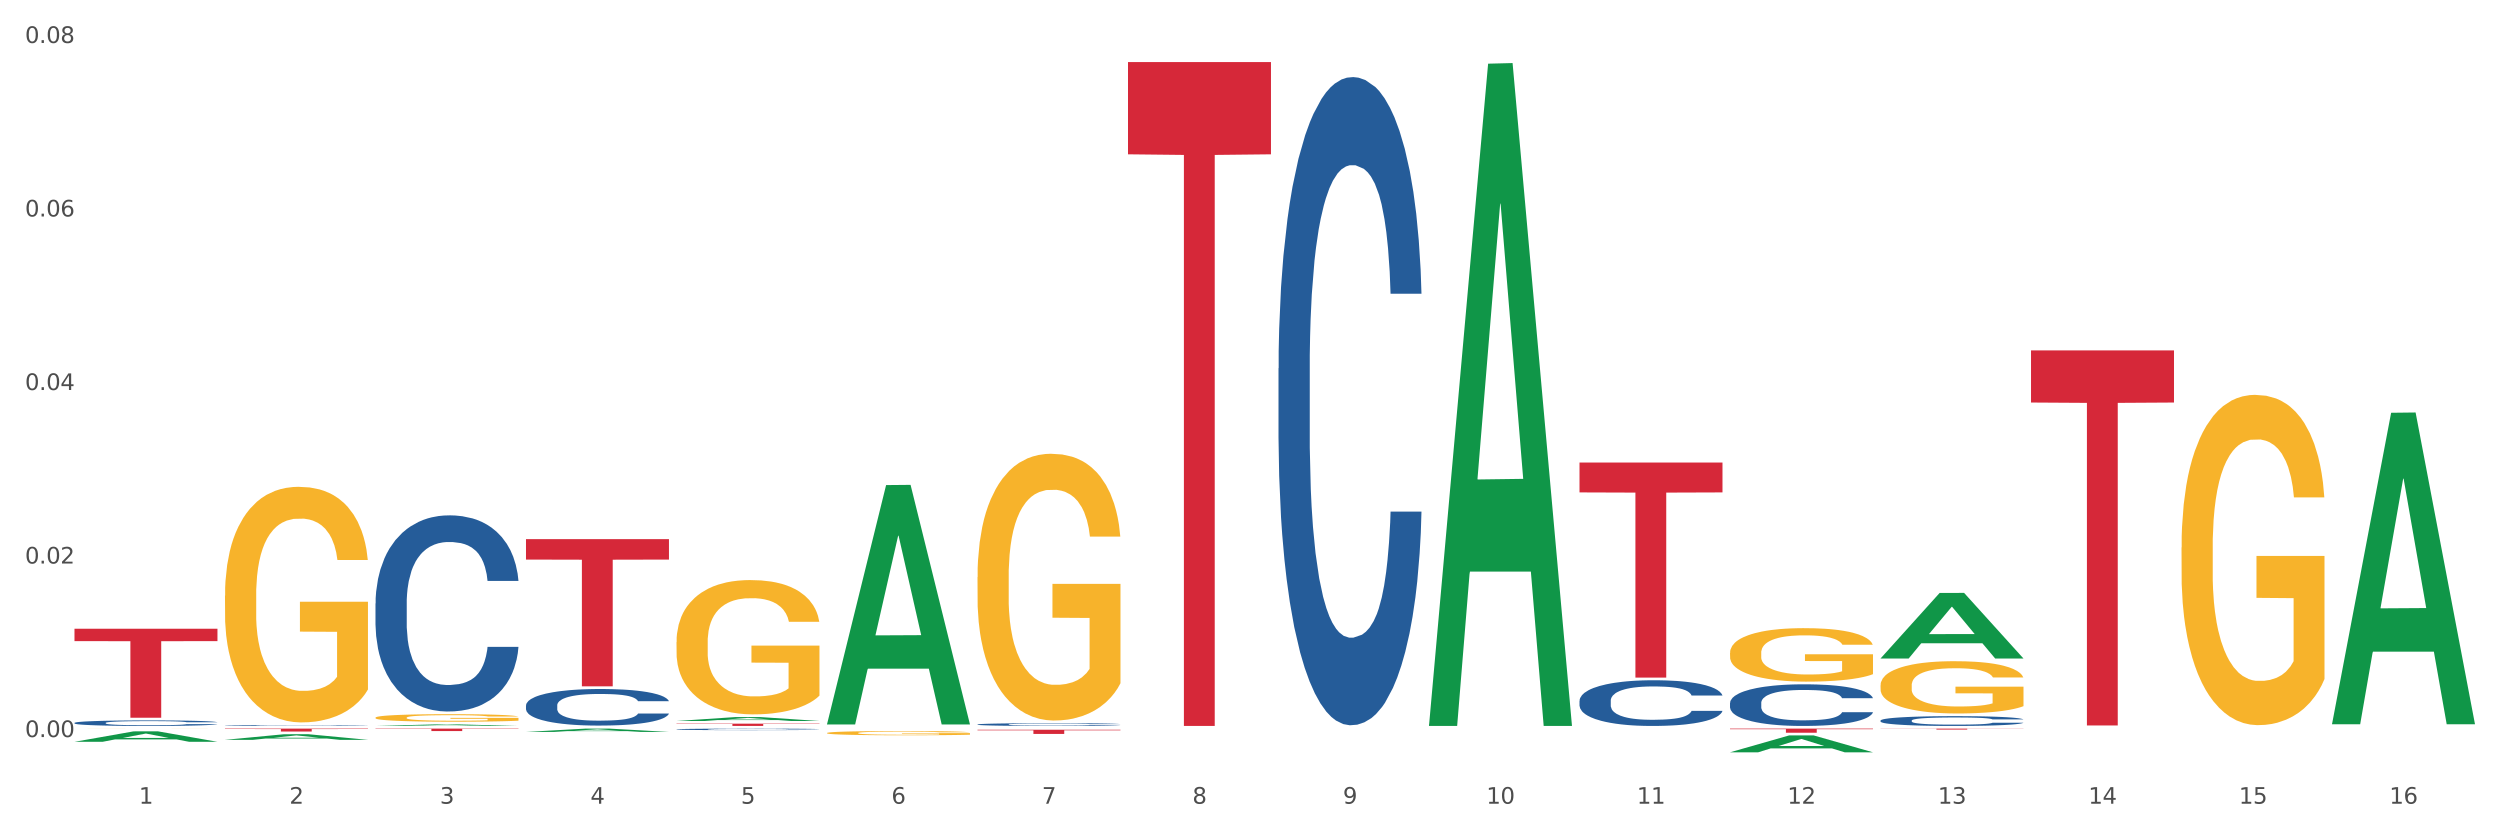 <?xml version="1.0" encoding="utf-8" standalone="no"?>
<!DOCTYPE svg PUBLIC "-//W3C//DTD SVG 1.1//EN"
  "http://www.w3.org/Graphics/SVG/1.1/DTD/svg11.dtd">
<svg xmlns:xlink="http://www.w3.org/1999/xlink" width="1080pt" height="360pt" viewBox="0 0 1080 360" xmlns="http://www.w3.org/2000/svg" version="1.1">
 <rect x="0" y="0" width="1080" height="360" fill="#333333" stroke="none"/>
 <defs>
  <style type="text/css">*{stroke-linejoin: round; stroke-linecap: butt}</style>
 </defs>
 <g id="figure_1">
  <g id="patch_1">
   <path d="M 0 360 
L 1080 360 
L 1080 0 
L 0 0 
z
" style="fill: #ffffff; stroke: #ffffff; stroke-linejoin: miter"/>
  </g>
  <g id="axes_1">
   <g id="matplotlib.axis_1">
    <g id="xtick_1">
     <g id="text_1">
      <!-- 1 -->
      <g style="fill: #4d4d4d" transform="translate(60.004 347.204) scale(0.096 -0.096)">
       <defs>
        <path id="DejaVuSans-31" d="M 794 531 
L 1825 531 
L 1825 4091 
L 703 3866 
L 703 4441 
L 1819 4666 
L 2450 4666 
L 2450 531 
L 3481 531 
L 3481 0 
L 794 0 
L 794 531 
z
" transform="scale(0.016)"/>
       </defs>
       <use xlink:href="#DejaVuSans-31"/>
      </g>
     </g>
    </g>
    <g id="xtick_2">
     <g id="text_2">
      <!-- 2 -->
      <g style="fill: #4d4d4d" transform="translate(125.021 347.204) scale(0.096 -0.096)">
       <defs>
        <path id="DejaVuSans-32" d="M 1228 531 
L 3431 531 
L 3431 0 
L 469 0 
L 469 531 
Q 828 903 1448 1529 
Q 2069 2156 2228 2338 
Q 2531 2678 2651 2914 
Q 2772 3150 2772 3378 
Q 2772 3750 2511 3984 
Q 2250 4219 1831 4219 
Q 1534 4219 1204 4116 
Q 875 4013 500 3803 
L 500 4441 
Q 881 4594 1212 4672 
Q 1544 4750 1819 4750 
Q 2544 4750 2975 4387 
Q 3406 4025 3406 3419 
Q 3406 3131 3298 2873 
Q 3191 2616 2906 2266 
Q 2828 2175 2409 1742 
Q 1991 1309 1228 531 
z
" transform="scale(0.016)"/>
       </defs>
       <use xlink:href="#DejaVuSans-32"/>
      </g>
     </g>
    </g>
    <g id="xtick_3">
     <g id="text_3">
      <!-- 3 -->
      <g style="fill: #4d4d4d" transform="translate(190.039 347.204) scale(0.096 -0.096)">
       <defs>
        <path id="DejaVuSans-33" d="M 2597 2516 
Q 3050 2419 3304 2112 
Q 3559 1806 3559 1356 
Q 3559 666 3084 287 
Q 2609 -91 1734 -91 
Q 1441 -91 1130 -33 
Q 819 25 488 141 
L 488 750 
Q 750 597 1062 519 
Q 1375 441 1716 441 
Q 2309 441 2620 675 
Q 2931 909 2931 1356 
Q 2931 1769 2642 2001 
Q 2353 2234 1838 2234 
L 1294 2234 
L 1294 2753 
L 1863 2753 
Q 2328 2753 2575 2939 
Q 2822 3125 2822 3475 
Q 2822 3834 2567 4026 
Q 2313 4219 1838 4219 
Q 1578 4219 1281 4162 
Q 984 4106 628 3988 
L 628 4550 
Q 988 4650 1302 4700 
Q 1616 4750 1894 4750 
Q 2613 4750 3031 4423 
Q 3450 4097 3450 3541 
Q 3450 3153 3228 2886 
Q 3006 2619 2597 2516 
z
" transform="scale(0.016)"/>
       </defs>
       <use xlink:href="#DejaVuSans-33"/>
      </g>
     </g>
    </g>
    <g id="xtick_4">
     <g id="text_4">
      <!-- 4 -->
      <g style="fill: #4d4d4d" transform="translate(255.056 347.204) scale(0.096 -0.096)">
       <defs>
        <path id="DejaVuSans-34" d="M 2419 4116 
L 825 1625 
L 2419 1625 
L 2419 4116 
z
M 2253 4666 
L 3047 4666 
L 3047 1625 
L 3713 1625 
L 3713 1100 
L 3047 1100 
L 3047 0 
L 2419 0 
L 2419 1100 
L 313 1100 
L 313 1709 
L 2253 4666 
z
" transform="scale(0.016)"/>
       </defs>
       <use xlink:href="#DejaVuSans-34"/>
      </g>
     </g>
    </g>
    <g id="xtick_5">
     <g id="text_5">
      <!-- 5 -->
      <g style="fill: #4d4d4d" transform="translate(320.073 347.204) scale(0.096 -0.096)">
       <defs>
        <path id="DejaVuSans-35" d="M 691 4666 
L 3169 4666 
L 3169 4134 
L 1269 4134 
L 1269 2991 
Q 1406 3038 1543 3061 
Q 1681 3084 1819 3084 
Q 2600 3084 3056 2656 
Q 3513 2228 3513 1497 
Q 3513 744 3044 326 
Q 2575 -91 1722 -91 
Q 1428 -91 1123 -41 
Q 819 9 494 109 
L 494 744 
Q 775 591 1075 516 
Q 1375 441 1709 441 
Q 2250 441 2565 725 
Q 2881 1009 2881 1497 
Q 2881 1984 2565 2268 
Q 2250 2553 1709 2553 
Q 1456 2553 1204 2497 
Q 953 2441 691 2322 
L 691 4666 
z
" transform="scale(0.016)"/>
       </defs>
       <use xlink:href="#DejaVuSans-35"/>
      </g>
     </g>
    </g>
    <g id="xtick_6">
     <g id="text_6">
      <!-- 6 -->
      <g style="fill: #4d4d4d" transform="translate(385.09 347.204) scale(0.096 -0.096)">
       <defs>
        <path id="DejaVuSans-36" d="M 2113 2584 
Q 1688 2584 1439 2293 
Q 1191 2003 1191 1497 
Q 1191 994 1439 701 
Q 1688 409 2113 409 
Q 2538 409 2786 701 
Q 3034 994 3034 1497 
Q 3034 2003 2786 2293 
Q 2538 2584 2113 2584 
z
M 3366 4563 
L 3366 3988 
Q 3128 4100 2886 4159 
Q 2644 4219 2406 4219 
Q 1781 4219 1451 3797 
Q 1122 3375 1075 2522 
Q 1259 2794 1537 2939 
Q 1816 3084 2150 3084 
Q 2853 3084 3261 2657 
Q 3669 2231 3669 1497 
Q 3669 778 3244 343 
Q 2819 -91 2113 -91 
Q 1303 -91 875 529 
Q 447 1150 447 2328 
Q 447 3434 972 4092 
Q 1497 4750 2381 4750 
Q 2619 4750 2861 4703 
Q 3103 4656 3366 4563 
z
" transform="scale(0.016)"/>
       </defs>
       <use xlink:href="#DejaVuSans-36"/>
      </g>
     </g>
    </g>
    <g id="xtick_7">
     <g id="text_7">
      <!-- 7 -->
      <g style="fill: #4d4d4d" transform="translate(450.108 347.204) scale(0.096 -0.096)">
       <defs>
        <path id="DejaVuSans-37" d="M 525 4666 
L 3525 4666 
L 3525 4397 
L 1831 0 
L 1172 0 
L 2766 4134 
L 525 4134 
L 525 4666 
z
" transform="scale(0.016)"/>
       </defs>
       <use xlink:href="#DejaVuSans-37"/>
      </g>
     </g>
    </g>
    <g id="xtick_8">
     <g id="text_8">
      <!-- 8 -->
      <g style="fill: #4d4d4d" transform="translate(515.125 347.204) scale(0.096 -0.096)">
       <defs>
        <path id="DejaVuSans-38" d="M 2034 2216 
Q 1584 2216 1326 1975 
Q 1069 1734 1069 1313 
Q 1069 891 1326 650 
Q 1584 409 2034 409 
Q 2484 409 2743 651 
Q 3003 894 3003 1313 
Q 3003 1734 2745 1975 
Q 2488 2216 2034 2216 
z
M 1403 2484 
Q 997 2584 770 2862 
Q 544 3141 544 3541 
Q 544 4100 942 4425 
Q 1341 4750 2034 4750 
Q 2731 4750 3128 4425 
Q 3525 4100 3525 3541 
Q 3525 3141 3298 2862 
Q 3072 2584 2669 2484 
Q 3125 2378 3379 2068 
Q 3634 1759 3634 1313 
Q 3634 634 3220 271 
Q 2806 -91 2034 -91 
Q 1263 -91 848 271 
Q 434 634 434 1313 
Q 434 1759 690 2068 
Q 947 2378 1403 2484 
z
M 1172 3481 
Q 1172 3119 1398 2916 
Q 1625 2713 2034 2713 
Q 2441 2713 2670 2916 
Q 2900 3119 2900 3481 
Q 2900 3844 2670 4047 
Q 2441 4250 2034 4250 
Q 1625 4250 1398 4047 
Q 1172 3844 1172 3481 
z
" transform="scale(0.016)"/>
       </defs>
       <use xlink:href="#DejaVuSans-38"/>
      </g>
     </g>
    </g>
    <g id="xtick_9">
     <g id="text_9">
      <!-- 9 -->
      <g style="fill: #4d4d4d" transform="translate(580.142 347.204) scale(0.096 -0.096)">
       <defs>
        <path id="DejaVuSans-39" d="M 703 97 
L 703 672 
Q 941 559 1184 500 
Q 1428 441 1663 441 
Q 2288 441 2617 861 
Q 2947 1281 2994 2138 
Q 2813 1869 2534 1725 
Q 2256 1581 1919 1581 
Q 1219 1581 811 2004 
Q 403 2428 403 3163 
Q 403 3881 828 4315 
Q 1253 4750 1959 4750 
Q 2769 4750 3195 4129 
Q 3622 3509 3622 2328 
Q 3622 1225 3098 567 
Q 2575 -91 1691 -91 
Q 1453 -91 1209 -44 
Q 966 3 703 97 
z
M 1959 2075 
Q 2384 2075 2632 2365 
Q 2881 2656 2881 3163 
Q 2881 3666 2632 3958 
Q 2384 4250 1959 4250 
Q 1534 4250 1286 3958 
Q 1038 3666 1038 3163 
Q 1038 2656 1286 2365 
Q 1534 2075 1959 2075 
z
" transform="scale(0.016)"/>
       </defs>
       <use xlink:href="#DejaVuSans-39"/>
      </g>
     </g>
    </g>
    <g id="xtick_10">
     <g id="text_10">
      <!-- 10 -->
      <g style="fill: #4d4d4d" transform="translate(642.105 347.204) scale(0.096 -0.096)">
       <defs>
        <path id="DejaVuSans-30" d="M 2034 4250 
Q 1547 4250 1301 3770 
Q 1056 3291 1056 2328 
Q 1056 1369 1301 889 
Q 1547 409 2034 409 
Q 2525 409 2770 889 
Q 3016 1369 3016 2328 
Q 3016 3291 2770 3770 
Q 2525 4250 2034 4250 
z
M 2034 4750 
Q 2819 4750 3233 4129 
Q 3647 3509 3647 2328 
Q 3647 1150 3233 529 
Q 2819 -91 2034 -91 
Q 1250 -91 836 529 
Q 422 1150 422 2328 
Q 422 3509 836 4129 
Q 1250 4750 2034 4750 
z
" transform="scale(0.016)"/>
       </defs>
       <use xlink:href="#DejaVuSans-31"/>
       <use xlink:href="#DejaVuSans-30" transform="translate(63.623 0)"/>
      </g>
     </g>
    </g>
    <g id="xtick_11">
     <g id="text_11">
      <!-- 11 -->
      <g style="fill: #4d4d4d" transform="translate(707.123 347.204) scale(0.096 -0.096)">
       <use xlink:href="#DejaVuSans-31"/>
       <use xlink:href="#DejaVuSans-31" transform="translate(63.623 0)"/>
      </g>
     </g>
    </g>
    <g id="xtick_12">
     <g id="text_12">
      <!-- 12 -->
      <g style="fill: #4d4d4d" transform="translate(772.14 347.204) scale(0.096 -0.096)">
       <use xlink:href="#DejaVuSans-31"/>
       <use xlink:href="#DejaVuSans-32" transform="translate(63.623 0)"/>
      </g>
     </g>
    </g>
    <g id="xtick_13">
     <g id="text_13">
      <!-- 13 -->
      <g style="fill: #4d4d4d" transform="translate(837.157 347.204) scale(0.096 -0.096)">
       <use xlink:href="#DejaVuSans-31"/>
       <use xlink:href="#DejaVuSans-33" transform="translate(63.623 0)"/>
      </g>
     </g>
    </g>
    <g id="xtick_14">
     <g id="text_14">
      <!-- 14 -->
      <g style="fill: #4d4d4d" transform="translate(902.174 347.204) scale(0.096 -0.096)">
       <use xlink:href="#DejaVuSans-31"/>
       <use xlink:href="#DejaVuSans-34" transform="translate(63.623 0)"/>
      </g>
     </g>
    </g>
    <g id="xtick_15">
     <g id="text_15">
      <!-- 15 -->
      <g style="fill: #4d4d4d" transform="translate(967.192 347.204) scale(0.096 -0.096)">
       <use xlink:href="#DejaVuSans-31"/>
       <use xlink:href="#DejaVuSans-35" transform="translate(63.623 0)"/>
      </g>
     </g>
    </g>
    <g id="xtick_16">
     <g id="text_16">
      <!-- 16 -->
      <g style="fill: #4d4d4d" transform="translate(1032.209 347.204) scale(0.096 -0.096)">
       <use xlink:href="#DejaVuSans-31"/>
       <use xlink:href="#DejaVuSans-36" transform="translate(63.623 0)"/>
      </g>
     </g>
    </g>
    <g id="xtick_17"/>
    <g id="xtick_18"/>
    <g id="xtick_19"/>
    <g id="xtick_20"/>
    <g id="xtick_21"/>
    <g id="xtick_22"/>
    <g id="xtick_23"/>
    <g id="xtick_24"/>
    <g id="xtick_25"/>
    <g id="xtick_26"/>
    <g id="xtick_27"/>
    <g id="xtick_28"/>
    <g id="xtick_29"/>
    <g id="xtick_30"/>
    <g id="xtick_31"/>
   </g>
   <g id="matplotlib.axis_2">
    <g id="ytick_1">
     <g id="text_17">
      <!-- 0.00 -->
      <g style="fill: #4d4d4d" transform="translate(10.8 318.413) scale(0.096 -0.096)">
       <defs>
        <path id="DejaVuSans-2e" d="M 684 794 
L 1344 794 
L 1344 0 
L 684 0 
L 684 794 
z
" transform="scale(0.016)"/>
       </defs>
       <use xlink:href="#DejaVuSans-30"/>
       <use xlink:href="#DejaVuSans-2e" transform="translate(63.623 0)"/>
       <use xlink:href="#DejaVuSans-30" transform="translate(95.41 0)"/>
       <use xlink:href="#DejaVuSans-30" transform="translate(159.033 0)"/>
      </g>
     </g>
    </g>
    <g id="ytick_2">
     <g id="text_18">
      <!-- 0.02 -->
      <g style="fill: #4d4d4d" transform="translate(10.8 243.45) scale(0.096 -0.096)">
       <use xlink:href="#DejaVuSans-30"/>
       <use xlink:href="#DejaVuSans-2e" transform="translate(63.623 0)"/>
       <use xlink:href="#DejaVuSans-30" transform="translate(95.41 0)"/>
       <use xlink:href="#DejaVuSans-32" transform="translate(159.033 0)"/>
      </g>
     </g>
    </g>
    <g id="ytick_3">
     <g id="text_19">
      <!-- 0.04 -->
      <g style="fill: #4d4d4d" transform="translate(10.8 168.488) scale(0.096 -0.096)">
       <use xlink:href="#DejaVuSans-30"/>
       <use xlink:href="#DejaVuSans-2e" transform="translate(63.623 0)"/>
       <use xlink:href="#DejaVuSans-30" transform="translate(95.41 0)"/>
       <use xlink:href="#DejaVuSans-34" transform="translate(159.033 0)"/>
      </g>
     </g>
    </g>
    <g id="ytick_4">
     <g id="text_20">
      <!-- 0.06 -->
      <g style="fill: #4d4d4d" transform="translate(10.8 93.525) scale(0.096 -0.096)">
       <use xlink:href="#DejaVuSans-30"/>
       <use xlink:href="#DejaVuSans-2e" transform="translate(63.623 0)"/>
       <use xlink:href="#DejaVuSans-30" transform="translate(95.41 0)"/>
       <use xlink:href="#DejaVuSans-36" transform="translate(159.033 0)"/>
      </g>
     </g>
    </g>
    <g id="ytick_5">
     <g id="text_21">
      <!-- 0.08 -->
      <g style="fill: #4d4d4d" transform="translate(10.8 18.562) scale(0.096 -0.096)">
       <use xlink:href="#DejaVuSans-30"/>
       <use xlink:href="#DejaVuSans-2e" transform="translate(63.623 0)"/>
       <use xlink:href="#DejaVuSans-30" transform="translate(95.41 0)"/>
       <use xlink:href="#DejaVuSans-38" transform="translate(159.033 0)"/>
      </g>
     </g>
    </g>
    <g id="ytick_6"/>
    <g id="ytick_7"/>
    <g id="ytick_8"/>
    <g id="ytick_9"/>
   </g>
   <g id="PolyCollection_1">
    <path d="M 32.175 320.451 
L 32.239 320.447 
L 57.709 315.95 
L 68.28 315.946 
L 93.941 320.46 
L 81.715 320.46 
L 76.176 319.409 
L 49.877 319.409 
L 49.686 319.426 
L 44.337 320.46 
L 32.175 320.46 
L 32.175 320.451 
L 53.188 318.781 
L 72.864 318.777 
L 63.122 316.908 
L 62.995 316.899 
L 62.867 316.912 
L 53.125 318.777 
L 53.188 318.781 
L 32.175 320.451 
z
" clip-path="url(#p5d825bbfc6)" style="fill: #109648"/>
    <path d="M 32.175 314.779 
L 32.248 314.779 
L 32.248 314.778 
L 32.394 314.777 
L 33.123 314.775 
L 34.217 314.773 
L 35.019 314.772 
L 35.821 314.772 
L 36.769 314.771 
L 37.936 314.77 
L 40.051 314.769 
L 41.363 314.769 
L 42.968 314.768 
L 45.885 314.767 
L 47.999 314.767 
L 50.187 314.766 
L 53.76 314.766 
L 56.094 314.766 
L 58.573 314.766 
L 61.563 314.766 
L 63.824 314.765 
L 68.783 314.766 
L 73.012 314.766 
L 75.054 314.766 
L 77.679 314.766 
L 79.065 314.766 
L 81.326 314.767 
L 83.659 314.767 
L 85.263 314.768 
L 87.67 314.769 
L 89.493 314.77 
L 91.17 314.771 
L 92.045 314.772 
L 92.702 314.772 
L 93.285 314.773 
L 93.868 314.774 
L 80.742 314.774 
L 80.232 314.773 
L 79.43 314.773 
L 78.263 314.772 
L 77.242 314.771 
L 75.492 314.771 
L 73.887 314.77 
L 72.21 314.77 
L 70.168 314.77 
L 68.564 314.769 
L 66.303 314.769 
L 61.855 314.769 
L 58.865 314.77 
L 56.823 314.77 
L 55.511 314.77 
L 54.344 314.77 
L 53.031 314.771 
L 51.5 314.771 
L 50.406 314.772 
L 49.312 314.772 
L 48.437 314.773 
L 47.635 314.774 
L 46.979 314.774 
L 46.468 314.775 
L 46.031 314.776 
L 45.666 314.778 
L 45.666 314.781 
L 45.812 314.782 
L 46.176 314.783 
L 46.614 314.784 
L 47.343 314.785 
L 47.999 314.786 
L 49.239 314.787 
L 50.625 314.787 
L 51.719 314.788 
L 52.812 314.788 
L 54.708 314.789 
L 56.823 314.789 
L 58.646 314.79 
L 61.126 314.79 
L 62.803 314.79 
L 64.261 314.79 
L 67.835 314.79 
L 70.387 314.79 
L 73.231 314.79 
L 75.419 314.79 
L 77.242 314.789 
L 79.284 314.789 
L 80.596 314.788 
L 80.596 314.783 
L 64.553 314.783 
L 64.553 314.779 
L 93.941 314.779 
L 93.941 314.79 
L 92.702 314.79 
L 91.316 314.791 
L 89.858 314.791 
L 87.67 314.792 
L 85.045 314.792 
L 82.711 314.793 
L 80.232 314.793 
L 77.315 314.793 
L 73.523 314.794 
L 71.189 314.794 
L 68.272 314.794 
L 64.845 314.794 
L 61.855 314.794 
L 58.938 314.794 
L 55.875 314.793 
L 52.885 314.793 
L 50.625 314.793 
L 48.364 314.792 
L 45.958 314.792 
L 44.062 314.791 
L 42.603 314.791 
L 40.999 314.79 
L 39.249 314.789 
L 37.936 314.789 
L 36.769 314.788 
L 35.529 314.787 
L 34.654 314.786 
L 33.779 314.785 
L 33.269 314.785 
L 32.685 314.783 
L 32.248 314.782 
L 32.175 314.779 
z
" clip-path="url(#p5d825bbfc6)" style="fill: #f7b32b"/>
    <path d="M 682.347 199.808 
L 744.114 199.808 
L 744.114 212.719 
L 719.817 212.806 
L 719.817 292.714 
L 706.498 292.714 
L 706.498 212.806 
L 682.347 212.719 
L 682.347 199.895 
L 682.347 199.808 
z
" clip-path="url(#p5d825bbfc6)" style="fill: #d62839"/>
    <path d="M 487.296 26.805 
L 549.062 26.805 
L 549.062 66.662 
L 524.765 66.931 
L 524.765 313.614 
L 511.446 313.614 
L 511.446 66.931 
L 487.296 66.662 
L 487.296 27.074 
L 487.296 26.805 
z
" clip-path="url(#p5d825bbfc6)" style="fill: #d62839"/>
    <path d="M 422.278 315.24 
L 484.045 315.24 
L 484.045 315.492 
L 459.748 315.494 
L 459.748 317.059 
L 446.429 317.059 
L 446.429 315.494 
L 422.278 315.492 
L 422.278 315.241 
L 422.278 315.24 
z
" clip-path="url(#p5d825bbfc6)" style="fill: #d62839"/>
    <path d="M 292.244 312.624 
L 354.01 312.624 
L 354.01 312.762 
L 329.714 312.763 
L 329.714 313.614 
L 316.394 313.614 
L 316.394 312.763 
L 292.244 312.762 
L 292.244 312.625 
L 292.244 312.624 
z
" clip-path="url(#p5d825bbfc6)" style="fill: #d62839"/>
    <path d="M 227.227 232.895 
L 288.993 232.895 
L 288.993 241.734 
L 264.696 241.793 
L 264.696 296.498 
L 251.377 296.498 
L 251.377 241.793 
L 227.227 241.734 
L 227.227 232.955 
L 227.227 232.895 
z
" clip-path="url(#p5d825bbfc6)" style="fill: #d62839"/>
    <path d="M 162.209 314.765 
L 223.976 314.765 
L 223.976 314.911 
L 199.679 314.912 
L 199.679 315.811 
L 186.36 315.811 
L 186.36 314.912 
L 162.209 314.911 
L 162.209 314.766 
L 162.209 314.765 
z
" clip-path="url(#p5d825bbfc6)" style="fill: #d62839"/>
    <path d="M 97.192 314.765 
L 158.959 314.765 
L 158.959 314.942 
L 134.662 314.943 
L 134.662 316.036 
L 121.343 316.036 
L 121.343 314.943 
L 97.192 314.942 
L 97.192 314.767 
L 97.192 314.765 
z
" clip-path="url(#p5d825bbfc6)" style="fill: #d62839"/>
    <path d="M 32.175 271.621 
L 93.941 271.621 
L 93.941 276.962 
L 69.645 276.998 
L 69.645 310.055 
L 56.325 310.055 
L 56.325 276.998 
L 32.175 276.962 
L 32.175 271.657 
L 32.175 271.621 
z
" clip-path="url(#p5d825bbfc6)" style="fill: #d62839"/>
    <path d="M 32.175 312.288 
L 32.248 312.286 
L 32.248 312.224 
L 32.467 312.141 
L 33.27 311.987 
L 34.292 311.87 
L 36.045 311.734 
L 36.994 311.677 
L 38.235 311.613 
L 40.79 311.51 
L 43.711 311.422 
L 45.755 311.373 
L 47.288 311.343 
L 50.72 311.288 
L 52.691 311.264 
L 54.735 311.244 
L 56.487 311.231 
L 59.408 311.215 
L 61.744 311.209 
L 64.445 311.206 
L 66.709 311.209 
L 69.702 311.217 
L 74.083 311.244 
L 75.762 311.259 
L 78.025 311.286 
L 80.362 311.321 
L 82.26 311.356 
L 84.45 311.406 
L 86.713 311.472 
L 88.904 311.556 
L 90.437 311.633 
L 91.678 311.714 
L 92.773 311.813 
L 93.576 311.921 
L 93.941 312.011 
L 80.581 312.011 
L 80.216 311.93 
L 79.485 311.842 
L 78.755 311.782 
L 77.952 311.734 
L 76.711 311.679 
L 75.616 311.644 
L 73.791 311.602 
L 72.111 311.576 
L 70.724 311.56 
L 69.045 311.547 
L 65.468 311.534 
L 62.912 311.534 
L 61.306 311.538 
L 59.335 311.549 
L 57.655 311.565 
L 55.684 311.591 
L 54.151 311.62 
L 52.618 311.657 
L 51.742 311.683 
L 50.427 311.732 
L 49.551 311.771 
L 48.383 311.84 
L 47.726 311.888 
L 46.558 312.013 
L 46.047 312.106 
L 45.828 312.169 
L 45.682 312.24 
L 45.682 312.583 
L 46.12 312.736 
L 46.485 312.802 
L 47.069 312.877 
L 48.164 312.974 
L 49.77 313.068 
L 51.45 313.137 
L 52.837 313.178 
L 54.151 313.209 
L 55.465 313.233 
L 57.071 313.255 
L 58.386 313.268 
L 60.357 313.282 
L 62.693 313.288 
L 64.518 313.288 
L 68.242 313.277 
L 69.921 313.266 
L 71.527 313.251 
L 73.28 313.227 
L 74.667 313.2 
L 75.47 313.181 
L 76.784 313.139 
L 77.806 313.095 
L 78.682 313.044 
L 79.266 313 
L 79.923 312.934 
L 80.435 312.86 
L 80.581 312.82 
L 93.941 312.82 
L 93.649 312.899 
L 93.138 312.976 
L 92.116 313.079 
L 91.313 313.139 
L 90.072 313.211 
L 88.758 313.273 
L 86.932 313.341 
L 85.253 313.392 
L 83.501 313.436 
L 81.603 313.475 
L 78.171 313.53 
L 76.93 313.545 
L 74.302 313.572 
L 72.257 313.587 
L 69.264 313.603 
L 66.198 313.611 
L 62.985 313.614 
L 60.138 313.609 
L 56.998 313.596 
L 55.027 313.583 
L 52.837 313.563 
L 50.281 313.532 
L 47.872 313.495 
L 45.609 313.451 
L 43.492 313.4 
L 41.52 313.343 
L 38.965 313.249 
L 37.067 313.156 
L 35.679 313.071 
L 34.73 312.998 
L 33.781 312.906 
L 33.27 312.842 
L 32.467 312.688 
L 32.175 312.545 
L 32.175 312.288 
z
" clip-path="url(#p5d825bbfc6)" style="fill: #255c99"/>
    <path d="M 97.192 313.406 
L 97.265 313.406 
L 97.265 313.396 
L 97.484 313.383 
L 98.287 313.359 
L 99.31 313.341 
L 101.062 313.32 
L 102.011 313.311 
L 103.252 313.301 
L 105.807 313.284 
L 108.728 313.271 
L 110.772 313.263 
L 112.305 313.258 
L 115.737 313.25 
L 117.708 313.246 
L 119.752 313.243 
L 121.505 313.241 
L 124.425 313.238 
L 126.761 313.237 
L 129.463 313.237 
L 131.726 313.237 
L 134.719 313.239 
L 139.1 313.243 
L 140.779 313.245 
L 143.042 313.249 
L 145.379 313.255 
L 147.277 313.26 
L 149.467 313.268 
L 151.731 313.279 
L 153.921 313.292 
L 155.454 313.304 
L 156.695 313.316 
L 157.79 313.332 
L 158.594 313.349 
L 158.959 313.363 
L 145.598 313.363 
L 145.233 313.35 
L 144.503 313.336 
L 143.773 313.327 
L 142.969 313.32 
L 141.728 313.311 
L 140.633 313.305 
L 138.808 313.299 
L 137.129 313.295 
L 135.741 313.292 
L 134.062 313.29 
L 130.485 313.288 
L 127.929 313.288 
L 126.323 313.289 
L 124.352 313.291 
L 122.673 313.293 
L 120.701 313.297 
L 119.168 313.302 
L 117.635 313.307 
L 116.759 313.312 
L 115.445 313.319 
L 114.569 313.325 
L 113.4 313.336 
L 112.743 313.344 
L 111.575 313.363 
L 111.064 313.378 
L 110.845 313.388 
L 110.699 313.399 
L 110.699 313.452 
L 111.137 313.476 
L 111.502 313.487 
L 112.086 313.498 
L 113.181 313.514 
L 114.788 313.528 
L 116.467 313.539 
L 117.854 313.546 
L 119.168 313.55 
L 120.482 313.554 
L 122.089 313.558 
L 123.403 313.56 
L 125.374 313.562 
L 127.71 313.563 
L 129.536 313.563 
L 133.259 313.561 
L 134.938 313.559 
L 136.545 313.557 
L 138.297 313.553 
L 139.684 313.549 
L 140.487 313.546 
L 141.801 313.539 
L 142.823 313.532 
L 143.7 313.525 
L 144.284 313.518 
L 144.941 313.507 
L 145.452 313.496 
L 145.598 313.489 
L 158.959 313.489 
L 158.667 313.502 
L 158.156 313.514 
L 157.133 313.53 
L 156.33 313.539 
L 155.089 313.551 
L 153.775 313.56 
L 151.95 313.571 
L 150.27 313.579 
L 148.518 313.586 
L 146.62 313.592 
L 143.188 313.601 
L 141.947 313.603 
L 139.319 313.607 
L 137.275 313.61 
L 134.281 313.612 
L 131.215 313.613 
L 128.002 313.614 
L 125.155 313.613 
L 122.016 313.611 
L 120.044 313.609 
L 117.854 313.606 
L 115.299 313.601 
L 112.889 313.595 
L 110.626 313.588 
L 108.509 313.58 
L 106.538 313.571 
L 103.982 313.557 
L 102.084 313.542 
L 100.697 313.529 
L 99.748 313.517 
L 98.798 313.503 
L 98.287 313.493 
L 97.484 313.469 
L 97.192 313.446 
L 97.192 313.406 
z
" clip-path="url(#p5d825bbfc6)" style="fill: #255c99"/>
    <path d="M 162.209 260.705 
L 162.282 260.628 
L 162.282 258.461 
L 162.502 255.52 
L 163.305 250.102 
L 164.327 246.001 
L 166.079 241.202 
L 167.028 239.19 
L 168.269 236.946 
L 170.825 233.308 
L 173.745 230.212 
L 175.789 228.51 
L 177.323 227.426 
L 180.754 225.491 
L 182.725 224.64 
L 184.77 223.943 
L 186.522 223.479 
L 189.442 222.937 
L 191.778 222.705 
L 194.48 222.628 
L 196.743 222.705 
L 199.737 223.015 
L 204.117 223.943 
L 205.796 224.485 
L 208.06 225.414 
L 210.396 226.652 
L 212.294 227.89 
L 214.485 229.671 
L 216.748 231.992 
L 218.938 234.933 
L 220.471 237.642 
L 221.713 240.506 
L 222.808 243.988 
L 223.611 247.781 
L 223.976 250.954 
L 210.615 250.954 
L 210.25 248.09 
L 209.52 244.994 
L 208.79 242.905 
L 207.987 241.202 
L 206.746 239.267 
L 205.65 238.029 
L 203.825 236.559 
L 202.146 235.63 
L 200.759 235.088 
L 199.079 234.624 
L 195.502 234.159 
L 192.947 234.159 
L 191.34 234.314 
L 189.369 234.701 
L 187.69 235.243 
L 185.719 236.172 
L 184.185 237.178 
L 182.652 238.493 
L 181.776 239.422 
L 180.462 241.125 
L 179.586 242.518 
L 178.418 244.917 
L 177.761 246.62 
L 176.592 251.031 
L 176.081 254.282 
L 175.862 256.526 
L 175.716 259.003 
L 175.716 271.076 
L 176.154 276.494 
L 176.519 278.815 
L 177.104 281.447 
L 178.199 284.852 
L 179.805 288.18 
L 181.484 290.579 
L 182.871 292.05 
L 184.185 293.133 
L 185.5 293.984 
L 187.106 294.758 
L 188.42 295.223 
L 190.391 295.687 
L 192.728 295.919 
L 194.553 295.919 
L 198.276 295.532 
L 199.956 295.145 
L 201.562 294.604 
L 203.314 293.752 
L 204.701 292.824 
L 205.504 292.127 
L 206.819 290.657 
L 207.841 289.109 
L 208.717 287.329 
L 209.301 285.781 
L 209.958 283.459 
L 210.469 280.828 
L 210.615 279.435 
L 223.976 279.435 
L 223.684 282.221 
L 223.173 284.929 
L 222.151 288.567 
L 221.348 290.657 
L 220.106 293.211 
L 218.792 295.378 
L 216.967 297.777 
L 215.288 299.557 
L 213.535 301.105 
L 211.637 302.498 
L 208.206 304.433 
L 206.965 304.974 
L 204.336 305.903 
L 202.292 306.445 
L 199.299 306.987 
L 196.232 307.296 
L 193.02 307.374 
L 190.172 307.219 
L 187.033 306.754 
L 185.062 306.29 
L 182.871 305.594 
L 180.316 304.51 
L 177.907 303.194 
L 175.643 301.646 
L 173.526 299.866 
L 171.555 297.854 
L 168.999 294.526 
L 167.101 291.276 
L 165.714 288.257 
L 164.765 285.703 
L 163.816 282.453 
L 163.305 280.208 
L 162.502 274.791 
L 162.209 269.76 
L 162.209 260.705 
z
" clip-path="url(#p5d825bbfc6)" style="fill: #255c99"/>
    <path d="M 227.227 304.75 
L 227.3 304.736 
L 227.3 304.332 
L 227.519 303.783 
L 228.322 302.773 
L 229.344 302.008 
L 231.096 301.113 
L 232.045 300.738 
L 233.287 300.319 
L 235.842 299.641 
L 238.762 299.064 
L 240.807 298.746 
L 242.34 298.544 
L 245.771 298.183 
L 247.743 298.025 
L 249.787 297.895 
L 251.539 297.808 
L 254.459 297.707 
L 256.796 297.664 
L 259.497 297.649 
L 261.76 297.664 
L 264.754 297.722 
L 269.134 297.895 
L 270.814 297.996 
L 273.077 298.169 
L 275.413 298.4 
L 277.312 298.631 
L 279.502 298.963 
L 281.765 299.396 
L 283.955 299.944 
L 285.489 300.449 
L 286.73 300.983 
L 287.825 301.633 
L 288.628 302.34 
L 288.993 302.932 
L 275.632 302.932 
L 275.267 302.398 
L 274.537 301.82 
L 273.807 301.431 
L 273.004 301.113 
L 271.763 300.752 
L 270.668 300.521 
L 268.842 300.247 
L 267.163 300.074 
L 265.776 299.973 
L 264.097 299.886 
L 260.519 299.8 
L 257.964 299.8 
L 256.358 299.829 
L 254.386 299.901 
L 252.707 300.002 
L 250.736 300.175 
L 249.203 300.363 
L 247.669 300.608 
L 246.793 300.781 
L 245.479 301.099 
L 244.603 301.359 
L 243.435 301.806 
L 242.778 302.123 
L 241.61 302.946 
L 241.099 303.552 
L 240.88 303.971 
L 240.734 304.433 
L 240.734 306.684 
L 241.172 307.694 
L 241.537 308.127 
L 242.121 308.618 
L 243.216 309.253 
L 244.822 309.874 
L 246.501 310.321 
L 247.889 310.595 
L 249.203 310.797 
L 250.517 310.956 
L 252.123 311.1 
L 253.437 311.187 
L 255.409 311.274 
L 257.745 311.317 
L 259.57 311.317 
L 263.294 311.245 
L 264.973 311.173 
L 266.579 311.072 
L 268.331 310.913 
L 269.718 310.74 
L 270.522 310.61 
L 271.836 310.336 
L 272.858 310.047 
L 273.734 309.715 
L 274.318 309.426 
L 274.975 308.993 
L 275.486 308.503 
L 275.632 308.243 
L 288.993 308.243 
L 288.701 308.762 
L 288.19 309.268 
L 287.168 309.946 
L 286.365 310.336 
L 285.124 310.812 
L 283.809 311.216 
L 281.984 311.663 
L 280.305 311.995 
L 278.553 312.284 
L 276.654 312.544 
L 273.223 312.904 
L 271.982 313.006 
L 269.353 313.179 
L 267.309 313.28 
L 264.316 313.381 
L 261.249 313.438 
L 258.037 313.453 
L 255.19 313.424 
L 252.05 313.337 
L 250.079 313.251 
L 247.889 313.121 
L 245.333 312.919 
L 242.924 312.674 
L 240.661 312.385 
L 238.543 312.053 
L 236.572 311.678 
L 234.017 311.057 
L 232.118 310.451 
L 230.731 309.888 
L 229.782 309.412 
L 228.833 308.806 
L 228.322 308.387 
L 227.519 307.377 
L 227.227 306.439 
L 227.227 304.75 
z
" clip-path="url(#p5d825bbfc6)" style="fill: #255c99"/>
    <path d="M 292.244 315.066 
L 292.317 315.065 
L 292.317 315.048 
L 292.536 315.025 
L 293.339 314.982 
L 294.361 314.95 
L 296.113 314.912 
L 297.063 314.896 
L 298.304 314.878 
L 300.859 314.85 
L 303.78 314.825 
L 305.824 314.812 
L 307.357 314.803 
L 310.788 314.788 
L 312.76 314.781 
L 314.804 314.776 
L 316.556 314.772 
L 319.477 314.768 
L 321.813 314.766 
L 324.514 314.765 
L 326.778 314.766 
L 329.771 314.769 
L 334.152 314.776 
L 335.831 314.78 
L 338.094 314.787 
L 340.431 314.797 
L 342.329 314.807 
L 344.519 314.821 
L 346.782 314.839 
L 348.973 314.863 
L 350.506 314.884 
L 351.747 314.907 
L 352.842 314.934 
L 353.645 314.964 
L 354.01 314.989 
L 340.65 314.989 
L 340.284 314.966 
L 339.554 314.942 
L 338.824 314.925 
L 338.021 314.912 
L 336.78 314.897 
L 335.685 314.887 
L 333.86 314.875 
L 332.18 314.868 
L 330.793 314.864 
L 329.114 314.86 
L 325.536 314.856 
L 322.981 314.856 
L 321.375 314.858 
L 319.404 314.861 
L 317.724 314.865 
L 315.753 314.872 
L 314.22 314.88 
L 312.687 314.891 
L 311.811 314.898 
L 310.496 314.911 
L 309.62 314.922 
L 308.452 314.941 
L 307.795 314.955 
L 306.627 314.99 
L 306.116 315.015 
L 305.897 315.033 
L 305.751 315.052 
L 305.751 315.148 
L 306.189 315.19 
L 306.554 315.209 
L 307.138 315.229 
L 308.233 315.256 
L 309.839 315.283 
L 311.519 315.302 
L 312.906 315.313 
L 314.22 315.322 
L 315.534 315.328 
L 317.14 315.334 
L 318.455 315.338 
L 320.426 315.342 
L 322.762 315.344 
L 324.587 315.344 
L 328.311 315.341 
L 329.99 315.338 
L 331.596 315.333 
L 333.349 315.327 
L 334.736 315.319 
L 335.539 315.314 
L 336.853 315.302 
L 337.875 315.29 
L 338.751 315.276 
L 339.335 315.264 
L 339.992 315.245 
L 340.504 315.225 
L 340.65 315.214 
L 354.01 315.214 
L 353.718 315.236 
L 353.207 315.257 
L 352.185 315.286 
L 351.382 315.302 
L 350.141 315.322 
L 348.827 315.339 
L 347.001 315.358 
L 345.322 315.372 
L 343.57 315.385 
L 341.672 315.396 
L 338.24 315.411 
L 336.999 315.415 
L 334.371 315.422 
L 332.326 315.427 
L 329.333 315.431 
L 326.267 315.433 
L 323.054 315.434 
L 320.207 315.433 
L 317.067 315.429 
L 315.096 315.425 
L 312.906 315.42 
L 310.35 315.411 
L 307.941 315.401 
L 305.678 315.389 
L 303.561 315.375 
L 301.589 315.359 
L 299.034 315.333 
L 297.136 315.307 
L 295.748 315.283 
L 294.799 315.263 
L 293.85 315.237 
L 293.339 315.22 
L 292.536 315.177 
L 292.244 315.137 
L 292.244 315.066 
z
" clip-path="url(#p5d825bbfc6)" style="fill: #255c99"/>
    <path d="M 422.278 312.958 
L 422.351 312.957 
L 422.351 312.927 
L 422.57 312.886 
L 423.374 312.809 
L 424.396 312.752 
L 426.148 312.684 
L 427.097 312.656 
L 428.338 312.625 
L 430.894 312.574 
L 433.814 312.53 
L 435.858 312.506 
L 437.391 312.491 
L 440.823 312.464 
L 442.794 312.452 
L 444.839 312.442 
L 446.591 312.436 
L 449.511 312.428 
L 451.847 312.425 
L 454.549 312.424 
L 456.812 312.425 
L 459.806 312.429 
L 464.186 312.442 
L 465.865 312.45 
L 468.129 312.463 
L 470.465 312.48 
L 472.363 312.498 
L 474.554 312.523 
L 476.817 312.555 
L 479.007 312.596 
L 480.54 312.634 
L 481.782 312.675 
L 482.877 312.724 
L 483.68 312.777 
L 484.045 312.821 
L 470.684 312.821 
L 470.319 312.781 
L 469.589 312.738 
L 468.859 312.708 
L 468.056 312.684 
L 466.814 312.657 
L 465.719 312.64 
L 463.894 312.619 
L 462.215 312.606 
L 460.828 312.599 
L 459.148 312.592 
L 455.571 312.586 
L 453.016 312.586 
L 451.409 312.588 
L 449.438 312.593 
L 447.759 312.601 
L 445.788 312.614 
L 444.254 312.628 
L 442.721 312.646 
L 441.845 312.659 
L 440.531 312.683 
L 439.655 312.703 
L 438.487 312.737 
L 437.83 312.761 
L 436.661 312.822 
L 436.15 312.868 
L 435.931 312.9 
L 435.785 312.934 
L 435.785 313.104 
L 436.223 313.18 
L 436.588 313.213 
L 437.172 313.25 
L 438.268 313.297 
L 439.874 313.344 
L 441.553 313.378 
L 442.94 313.398 
L 444.254 313.414 
L 445.569 313.426 
L 447.175 313.437 
L 448.489 313.443 
L 450.46 313.45 
L 452.797 313.453 
L 454.622 313.453 
L 458.345 313.447 
L 460.025 313.442 
L 461.631 313.434 
L 463.383 313.422 
L 464.77 313.409 
L 465.573 313.4 
L 466.887 313.379 
L 467.91 313.357 
L 468.786 313.332 
L 469.37 313.31 
L 470.027 313.278 
L 470.538 313.241 
L 470.684 313.221 
L 484.045 313.221 
L 483.753 313.26 
L 483.242 313.298 
L 482.22 313.35 
L 481.416 313.379 
L 480.175 313.415 
L 478.861 313.445 
L 477.036 313.479 
L 475.357 313.504 
L 473.604 313.526 
L 471.706 313.545 
L 468.275 313.572 
L 467.034 313.58 
L 464.405 313.593 
L 462.361 313.601 
L 459.367 313.608 
L 456.301 313.613 
L 453.089 313.614 
L 450.241 313.611 
L 447.102 313.605 
L 445.131 313.598 
L 442.94 313.589 
L 440.385 313.573 
L 437.976 313.555 
L 435.712 313.533 
L 433.595 313.508 
L 431.624 313.48 
L 429.068 313.433 
L 427.17 313.388 
L 425.783 313.345 
L 424.834 313.309 
L 423.885 313.264 
L 423.374 313.232 
L 422.57 313.156 
L 422.278 313.085 
L 422.278 312.958 
z
" clip-path="url(#p5d825bbfc6)" style="fill: #255c99"/>
    <path d="M 552.313 159.114 
L 552.386 158.858 
L 552.386 151.698 
L 552.605 141.98 
L 553.408 124.079 
L 554.43 110.526 
L 556.182 94.671 
L 557.132 88.022 
L 558.373 80.606 
L 560.928 68.586 
L 563.848 58.357 
L 565.893 52.731 
L 567.426 49.151 
L 570.857 42.758 
L 572.829 39.945 
L 574.873 37.643 
L 576.625 36.109 
L 579.546 34.319 
L 581.882 33.551 
L 584.583 33.296 
L 586.847 33.551 
L 589.84 34.574 
L 594.221 37.643 
L 595.9 39.433 
L 598.163 42.502 
L 600.499 46.594 
L 602.398 50.685 
L 604.588 56.567 
L 606.851 64.239 
L 609.042 73.957 
L 610.575 82.907 
L 611.816 92.369 
L 612.911 103.877 
L 613.714 116.408 
L 614.079 126.892 
L 600.718 126.892 
L 600.353 117.43 
L 599.623 107.201 
L 598.893 100.297 
L 598.09 94.671 
L 596.849 88.277 
L 595.754 84.186 
L 593.929 79.327 
L 592.249 76.258 
L 590.862 74.468 
L 589.183 72.934 
L 585.605 71.399 
L 583.05 71.399 
L 581.444 71.911 
L 579.473 73.189 
L 577.793 74.979 
L 575.822 78.048 
L 574.289 81.373 
L 572.756 85.72 
L 571.88 88.789 
L 570.565 94.415 
L 569.689 99.018 
L 568.521 106.946 
L 567.864 112.572 
L 566.696 127.148 
L 566.185 137.889 
L 565.966 145.305 
L 565.82 153.488 
L 565.82 193.382 
L 566.258 211.283 
L 566.623 218.955 
L 567.207 227.649 
L 568.302 238.902 
L 569.908 249.898 
L 571.588 257.825 
L 572.975 262.684 
L 574.289 266.265 
L 575.603 269.078 
L 577.209 271.635 
L 578.523 273.169 
L 580.495 274.704 
L 582.831 275.471 
L 584.656 275.471 
L 588.38 274.192 
L 590.059 272.913 
L 591.665 271.123 
L 593.418 268.31 
L 594.805 265.242 
L 595.608 262.94 
L 596.922 258.081 
L 597.944 252.967 
L 598.82 247.085 
L 599.404 241.97 
L 600.061 234.298 
L 600.572 225.604 
L 600.718 221.001 
L 614.079 221.001 
L 613.787 230.207 
L 613.276 239.157 
L 612.254 251.177 
L 611.451 258.081 
L 610.21 266.52 
L 608.896 273.681 
L 607.07 281.608 
L 605.391 287.49 
L 603.639 292.605 
L 601.741 297.208 
L 598.309 303.601 
L 597.068 305.391 
L 594.44 308.46 
L 592.395 310.25 
L 589.402 312.04 
L 586.336 313.063 
L 583.123 313.319 
L 580.276 312.807 
L 577.136 311.273 
L 575.165 309.738 
L 572.975 307.437 
L 570.419 303.857 
L 568.01 299.509 
L 565.747 294.395 
L 563.629 288.513 
L 561.658 281.864 
L 559.103 270.868 
L 557.205 260.127 
L 555.817 250.154 
L 554.868 241.715 
L 553.919 230.974 
L 553.408 223.558 
L 552.605 205.657 
L 552.313 189.034 
L 552.313 159.114 
z
" clip-path="url(#p5d825bbfc6)" style="fill: #255c99"/>
    <path d="M 682.347 302.739 
L 682.42 302.721 
L 682.42 302.216 
L 682.639 301.531 
L 683.443 300.268 
L 684.465 299.312 
L 686.217 298.194 
L 687.166 297.725 
L 688.407 297.202 
L 690.963 296.355 
L 693.883 295.633 
L 695.927 295.236 
L 697.46 294.984 
L 700.892 294.533 
L 702.863 294.335 
L 704.907 294.172 
L 706.66 294.064 
L 709.58 293.938 
L 711.916 293.884 
L 714.618 293.866 
L 716.881 293.884 
L 719.875 293.956 
L 724.255 294.172 
L 725.934 294.299 
L 728.198 294.515 
L 730.534 294.804 
L 732.432 295.092 
L 734.623 295.507 
L 736.886 296.048 
L 739.076 296.733 
L 740.609 297.365 
L 741.85 298.032 
L 742.946 298.843 
L 743.749 299.727 
L 744.114 300.466 
L 730.753 300.466 
L 730.388 299.799 
L 729.658 299.078 
L 728.928 298.591 
L 728.125 298.194 
L 726.883 297.743 
L 725.788 297.455 
L 723.963 297.112 
L 722.284 296.896 
L 720.897 296.769 
L 719.217 296.661 
L 715.64 296.553 
L 713.085 296.553 
L 711.478 296.589 
L 709.507 296.679 
L 707.828 296.805 
L 705.857 297.022 
L 704.323 297.256 
L 702.79 297.563 
L 701.914 297.779 
L 700.6 298.176 
L 699.724 298.501 
L 698.556 299.06 
L 697.899 299.457 
L 696.73 300.485 
L 696.219 301.242 
L 696 301.765 
L 695.854 302.342 
L 695.854 305.155 
L 696.292 306.418 
L 696.657 306.959 
L 697.241 307.572 
L 698.337 308.366 
L 699.943 309.141 
L 701.622 309.7 
L 703.009 310.043 
L 704.323 310.295 
L 705.638 310.494 
L 707.244 310.674 
L 708.558 310.782 
L 710.529 310.89 
L 712.866 310.945 
L 714.691 310.945 
L 718.414 310.854 
L 720.094 310.764 
L 721.7 310.638 
L 723.452 310.44 
L 724.839 310.223 
L 725.642 310.061 
L 726.956 309.718 
L 727.979 309.357 
L 728.855 308.943 
L 729.439 308.582 
L 730.096 308.041 
L 730.607 307.428 
L 730.753 307.103 
L 744.114 307.103 
L 743.822 307.752 
L 743.311 308.384 
L 742.289 309.231 
L 741.485 309.718 
L 740.244 310.313 
L 738.93 310.818 
L 737.105 311.377 
L 735.426 311.792 
L 733.673 312.153 
L 731.775 312.477 
L 728.344 312.928 
L 727.102 313.055 
L 724.474 313.271 
L 722.43 313.397 
L 719.436 313.523 
L 716.37 313.596 
L 713.158 313.614 
L 710.31 313.578 
L 707.171 313.469 
L 705.2 313.361 
L 703.009 313.199 
L 700.454 312.946 
L 698.045 312.64 
L 695.781 312.279 
L 693.664 311.864 
L 691.693 311.395 
L 689.137 310.62 
L 687.239 309.862 
L 685.852 309.159 
L 684.903 308.564 
L 683.954 307.807 
L 683.443 307.284 
L 682.639 306.021 
L 682.347 304.849 
L 682.347 302.739 
z
" clip-path="url(#p5d825bbfc6)" style="fill: #255c99"/>
    <path d="M 747.365 303.705 
L 747.438 303.689 
L 747.438 303.229 
L 747.657 302.604 
L 748.46 301.454 
L 749.482 300.583 
L 751.234 299.564 
L 752.183 299.137 
L 753.424 298.66 
L 755.98 297.888 
L 758.9 297.231 
L 760.944 296.869 
L 762.478 296.639 
L 765.909 296.228 
L 767.88 296.048 
L 769.925 295.9 
L 771.677 295.801 
L 774.597 295.686 
L 776.934 295.637 
L 779.635 295.62 
L 781.898 295.637 
L 784.892 295.703 
L 789.272 295.9 
L 790.952 296.015 
L 793.215 296.212 
L 795.551 296.475 
L 797.449 296.738 
L 799.64 297.116 
L 801.903 297.609 
L 804.093 298.233 
L 805.627 298.808 
L 806.868 299.416 
L 807.963 300.156 
L 808.766 300.961 
L 809.131 301.635 
L 795.77 301.635 
L 795.405 301.027 
L 794.675 300.369 
L 793.945 299.926 
L 793.142 299.564 
L 791.901 299.153 
L 790.806 298.89 
L 788.98 298.578 
L 787.301 298.381 
L 785.914 298.266 
L 784.235 298.167 
L 780.657 298.069 
L 778.102 298.069 
L 776.496 298.102 
L 774.524 298.184 
L 772.845 298.299 
L 770.874 298.496 
L 769.341 298.71 
L 767.807 298.989 
L 766.931 299.186 
L 765.617 299.548 
L 764.741 299.844 
L 763.573 300.353 
L 762.916 300.714 
L 761.748 301.651 
L 761.237 302.341 
L 761.018 302.818 
L 760.871 303.344 
L 760.871 305.907 
L 761.31 307.057 
L 761.675 307.55 
L 762.259 308.109 
L 763.354 308.832 
L 764.96 309.538 
L 766.639 310.048 
L 768.026 310.36 
L 769.341 310.59 
L 770.655 310.771 
L 772.261 310.935 
L 773.575 311.034 
L 775.546 311.132 
L 777.883 311.182 
L 779.708 311.182 
L 783.432 311.1 
L 785.111 311.017 
L 786.717 310.902 
L 788.469 310.722 
L 789.856 310.524 
L 790.66 310.377 
L 791.974 310.064 
L 792.996 309.736 
L 793.872 309.358 
L 794.456 309.029 
L 795.113 308.536 
L 795.624 307.977 
L 795.77 307.682 
L 809.131 307.682 
L 808.839 308.273 
L 808.328 308.848 
L 807.306 309.621 
L 806.503 310.064 
L 805.262 310.607 
L 803.947 311.067 
L 802.122 311.576 
L 800.443 311.954 
L 798.691 312.283 
L 796.792 312.578 
L 793.361 312.989 
L 792.12 313.104 
L 789.491 313.301 
L 787.447 313.416 
L 784.454 313.531 
L 781.387 313.597 
L 778.175 313.614 
L 775.327 313.581 
L 772.188 313.482 
L 770.217 313.384 
L 768.026 313.236 
L 765.471 313.006 
L 763.062 312.726 
L 760.798 312.398 
L 758.681 312.02 
L 756.71 311.592 
L 754.155 310.886 
L 752.256 310.196 
L 750.869 309.555 
L 749.92 309.013 
L 748.971 308.323 
L 748.46 307.846 
L 747.657 306.696 
L 747.365 305.628 
L 747.365 303.705 
z
" clip-path="url(#p5d825bbfc6)" style="fill: #255c99"/>
    <path d="M 812.382 311.28 
L 812.455 311.276 
L 812.455 311.168 
L 812.674 311.021 
L 813.477 310.75 
L 814.499 310.545 
L 816.251 310.305 
L 817.201 310.204 
L 818.442 310.092 
L 820.997 309.91 
L 823.917 309.755 
L 825.962 309.67 
L 827.495 309.616 
L 830.926 309.519 
L 832.898 309.476 
L 834.942 309.441 
L 836.694 309.418 
L 839.615 309.391 
L 841.951 309.38 
L 844.652 309.376 
L 846.916 309.38 
L 849.909 309.395 
L 854.29 309.441 
L 855.969 309.469 
L 858.232 309.515 
L 860.568 309.577 
L 862.467 309.639 
L 864.657 309.728 
L 866.92 309.844 
L 869.111 309.991 
L 870.644 310.127 
L 871.885 310.27 
L 872.98 310.444 
L 873.783 310.634 
L 874.148 310.792 
L 860.787 310.792 
L 860.422 310.649 
L 859.692 310.494 
L 858.962 310.39 
L 858.159 310.305 
L 856.918 310.208 
L 855.823 310.146 
L 853.998 310.072 
L 852.318 310.026 
L 850.931 309.999 
L 849.252 309.976 
L 845.674 309.952 
L 843.119 309.952 
L 841.513 309.96 
L 839.542 309.979 
L 837.862 310.007 
L 835.891 310.053 
L 834.358 310.103 
L 832.825 310.169 
L 831.949 310.216 
L 830.634 310.301 
L 829.758 310.37 
L 828.59 310.49 
L 827.933 310.575 
L 826.765 310.796 
L 826.254 310.959 
L 826.035 311.071 
L 825.889 311.195 
L 825.889 311.798 
L 826.327 312.069 
L 826.692 312.186 
L 827.276 312.317 
L 828.371 312.487 
L 829.977 312.654 
L 831.657 312.774 
L 833.044 312.847 
L 834.358 312.902 
L 835.672 312.944 
L 837.278 312.983 
L 838.592 313.006 
L 840.564 313.029 
L 842.9 313.041 
L 844.725 313.041 
L 848.449 313.021 
L 850.128 313.002 
L 851.734 312.975 
L 853.486 312.932 
L 854.874 312.886 
L 855.677 312.851 
L 856.991 312.778 
L 858.013 312.7 
L 858.889 312.611 
L 859.473 312.534 
L 860.13 312.418 
L 860.641 312.286 
L 860.787 312.216 
L 874.148 312.216 
L 873.856 312.356 
L 873.345 312.491 
L 872.323 312.673 
L 871.52 312.778 
L 870.279 312.905 
L 868.965 313.014 
L 867.139 313.134 
L 865.46 313.223 
L 863.708 313.3 
L 861.81 313.37 
L 858.378 313.467 
L 857.137 313.494 
L 854.509 313.54 
L 852.464 313.567 
L 849.471 313.594 
L 846.405 313.61 
L 843.192 313.614 
L 840.345 313.606 
L 837.205 313.583 
L 835.234 313.559 
L 833.044 313.525 
L 830.488 313.47 
L 828.079 313.405 
L 825.816 313.327 
L 823.698 313.238 
L 821.727 313.138 
L 819.172 312.971 
L 817.274 312.809 
L 815.886 312.658 
L 814.937 312.53 
L 813.988 312.367 
L 813.477 312.255 
L 812.674 311.984 
L 812.382 311.733 
L 812.382 311.28 
z
" clip-path="url(#p5d825bbfc6)" style="fill: #255c99"/>
    <path d="M 942.416 236.511 
L 942.489 236.381 
L 942.489 231.69 
L 942.635 227.65 
L 943.364 217.876 
L 944.458 209.796 
L 945.26 205.496 
L 946.063 201.977 
L 947.011 198.459 
L 948.177 194.81 
L 950.292 189.467 
L 951.605 186.73 
L 953.209 183.863 
L 956.126 179.693 
L 958.241 177.348 
L 960.429 175.393 
L 964.002 173.047 
L 966.335 172.005 
L 968.815 171.223 
L 971.805 170.701 
L 974.065 170.571 
L 979.024 170.962 
L 983.254 172.135 
L 985.296 173.047 
L 987.921 174.611 
L 989.306 175.653 
L 991.567 177.739 
L 993.901 180.475 
L 995.505 182.821 
L 997.911 187.252 
L 999.734 191.682 
L 1001.412 197.156 
L 1002.287 200.935 
L 1002.943 204.453 
L 1003.526 208.493 
L 1004.11 214.879 
L 990.984 214.879 
L 990.473 210.318 
L 989.671 206.017 
L 988.504 201.847 
L 987.483 199.241 
L 985.733 195.983 
L 984.129 193.898 
L 982.451 192.334 
L 980.41 191.031 
L 978.805 190.379 
L 976.545 189.858 
L 972.096 189.988 
L 969.106 191.031 
L 967.065 192.334 
L 965.752 193.507 
L 964.585 194.81 
L 963.273 196.634 
L 961.741 199.371 
L 960.647 201.847 
L 959.553 204.975 
L 958.678 208.102 
L 957.876 211.751 
L 957.22 215.661 
L 956.709 219.7 
L 956.272 224.653 
L 955.907 232.862 
L 955.907 250.716 
L 956.053 254.756 
L 956.418 260.099 
L 956.855 264.138 
L 957.585 268.96 
L 958.241 272.218 
L 959.481 276.909 
L 960.866 280.819 
L 961.96 283.295 
L 963.054 285.38 
L 964.95 288.247 
L 967.065 290.593 
L 968.888 292.026 
L 971.367 293.329 
L 973.044 293.851 
L 974.503 294.111 
L 978.076 294.111 
L 980.628 293.72 
L 983.472 292.808 
L 985.66 291.635 
L 987.483 290.202 
L 989.525 287.856 
L 990.838 285.641 
L 990.838 258.405 
L 974.795 258.274 
L 974.795 240.16 
L 1004.183 240.16 
L 1004.183 293.329 
L 1002.943 296.066 
L 1001.558 298.542 
L 1000.099 300.757 
L 997.911 303.494 
L 995.286 306.1 
L 992.953 307.925 
L 990.473 309.489 
L 987.556 310.922 
L 983.764 312.225 
L 981.431 312.747 
L 978.514 313.137 
L 975.086 313.268 
L 972.096 313.007 
L 969.179 312.356 
L 966.117 311.183 
L 963.127 309.489 
L 960.866 307.794 
L 958.605 305.709 
L 956.199 302.973 
L 954.303 300.366 
L 952.844 298.021 
L 951.24 295.023 
L 949.49 291.114 
L 948.177 287.595 
L 947.011 283.947 
L 945.771 279.255 
L 944.896 275.215 
L 944.021 270.133 
L 943.51 266.354 
L 942.927 260.49 
L 942.489 252.28 
L 942.416 236.511 
z
" clip-path="url(#p5d825bbfc6)" style="fill: #f7b32b"/>
    <path d="M 812.382 296.075 
L 812.455 296.054 
L 812.455 295.312 
L 812.601 294.672 
L 813.33 293.125 
L 814.424 291.846 
L 815.226 291.166 
L 816.028 290.609 
L 816.976 290.052 
L 818.143 289.474 
L 820.258 288.629 
L 821.57 288.196 
L 823.175 287.742 
L 826.092 287.082 
L 828.206 286.71 
L 830.394 286.401 
L 833.967 286.03 
L 836.301 285.865 
L 838.78 285.741 
L 841.77 285.658 
L 844.031 285.638 
L 848.99 285.7 
L 853.219 285.885 
L 855.261 286.03 
L 857.886 286.277 
L 859.272 286.442 
L 861.532 286.772 
L 863.866 287.205 
L 865.47 287.577 
L 867.877 288.278 
L 869.7 288.979 
L 871.377 289.846 
L 872.252 290.444 
L 872.909 291.001 
L 873.492 291.64 
L 874.075 292.651 
L 860.949 292.651 
L 860.439 291.929 
L 859.636 291.248 
L 858.47 290.588 
L 857.449 290.176 
L 855.699 289.66 
L 854.094 289.33 
L 852.417 289.082 
L 850.375 288.876 
L 848.771 288.773 
L 846.51 288.691 
L 842.062 288.711 
L 839.072 288.876 
L 837.03 289.082 
L 835.717 289.268 
L 834.551 289.474 
L 833.238 289.763 
L 831.707 290.196 
L 830.613 290.588 
L 829.519 291.083 
L 828.644 291.578 
L 827.842 292.156 
L 827.185 292.775 
L 826.675 293.414 
L 826.237 294.198 
L 825.873 295.497 
L 825.873 298.323 
L 826.019 298.963 
L 826.383 299.808 
L 826.821 300.448 
L 827.55 301.211 
L 828.206 301.726 
L 829.446 302.469 
L 830.832 303.088 
L 831.925 303.48 
L 833.019 303.81 
L 834.915 304.264 
L 837.03 304.635 
L 838.853 304.862 
L 841.333 305.068 
L 843.01 305.15 
L 844.468 305.192 
L 848.042 305.192 
L 850.594 305.13 
L 853.438 304.985 
L 855.626 304.8 
L 857.449 304.573 
L 859.491 304.202 
L 860.803 303.851 
L 860.803 299.54 
L 844.76 299.519 
L 844.76 296.652 
L 874.148 296.652 
L 874.148 305.068 
L 872.909 305.501 
L 871.523 305.893 
L 870.065 306.244 
L 867.877 306.677 
L 865.252 307.089 
L 862.918 307.378 
L 860.439 307.626 
L 857.522 307.853 
L 853.73 308.059 
L 851.396 308.141 
L 848.479 308.203 
L 845.052 308.224 
L 842.062 308.183 
L 839.145 308.079 
L 836.082 307.894 
L 833.092 307.626 
L 830.832 307.358 
L 828.571 307.027 
L 826.164 306.594 
L 824.268 306.182 
L 822.81 305.811 
L 821.206 305.336 
L 819.455 304.717 
L 818.143 304.16 
L 816.976 303.583 
L 815.736 302.84 
L 814.861 302.201 
L 813.986 301.396 
L 813.476 300.798 
L 812.892 299.87 
L 812.455 298.571 
L 812.382 296.075 
z
" clip-path="url(#p5d825bbfc6)" style="fill: #f7b32b"/>
    <path d="M 747.365 282.041 
L 747.438 282.02 
L 747.438 281.26 
L 747.583 280.606 
L 748.313 279.023 
L 749.407 277.715 
L 750.209 277.019 
L 751.011 276.449 
L 751.959 275.879 
L 753.126 275.289 
L 755.24 274.423 
L 756.553 273.98 
L 758.157 273.516 
L 761.074 272.841 
L 763.189 272.461 
L 765.377 272.145 
L 768.95 271.765 
L 771.284 271.596 
L 773.763 271.469 
L 776.753 271.385 
L 779.014 271.364 
L 783.972 271.427 
L 788.202 271.617 
L 790.244 271.765 
L 792.869 272.018 
L 794.255 272.187 
L 796.515 272.524 
L 798.849 272.968 
L 800.453 273.347 
L 802.86 274.065 
L 804.683 274.782 
L 806.36 275.668 
L 807.235 276.28 
L 807.891 276.85 
L 808.475 277.504 
L 809.058 278.538 
L 795.932 278.538 
L 795.421 277.799 
L 794.619 277.103 
L 793.452 276.428 
L 792.432 276.006 
L 790.681 275.478 
L 789.077 275.141 
L 787.4 274.888 
L 785.358 274.677 
L 783.754 274.571 
L 781.493 274.487 
L 777.045 274.508 
L 774.055 274.677 
L 772.013 274.888 
L 770.7 275.078 
L 769.533 275.289 
L 768.221 275.584 
L 766.689 276.027 
L 765.596 276.428 
L 764.502 276.934 
L 763.627 277.441 
L 762.824 278.032 
L 762.168 278.665 
L 761.658 279.319 
L 761.22 280.121 
L 760.856 281.45 
L 760.856 284.341 
L 761.001 284.995 
L 761.366 285.86 
L 761.804 286.514 
L 762.533 287.295 
L 763.189 287.822 
L 764.429 288.582 
L 765.814 289.215 
L 766.908 289.616 
L 768.002 289.953 
L 769.898 290.417 
L 772.013 290.797 
L 773.836 291.029 
L 776.315 291.24 
L 777.993 291.325 
L 779.451 291.367 
L 783.024 291.367 
L 785.577 291.304 
L 788.421 291.156 
L 790.608 290.966 
L 792.432 290.734 
L 794.473 290.354 
L 795.786 289.995 
L 795.786 285.585 
L 779.743 285.564 
L 779.743 282.631 
L 809.131 282.631 
L 809.131 291.24 
L 807.891 291.683 
L 806.506 292.084 
L 805.047 292.443 
L 802.86 292.886 
L 800.234 293.308 
L 797.901 293.604 
L 795.421 293.857 
L 792.504 294.089 
L 788.712 294.3 
L 786.379 294.384 
L 783.462 294.448 
L 780.034 294.469 
L 777.045 294.426 
L 774.128 294.321 
L 771.065 294.131 
L 768.075 293.857 
L 765.814 293.582 
L 763.554 293.245 
L 761.147 292.802 
L 759.251 292.38 
L 757.793 292 
L 756.188 291.515 
L 754.438 290.882 
L 753.126 290.312 
L 751.959 289.721 
L 750.719 288.961 
L 749.844 288.307 
L 748.969 287.484 
L 748.459 286.873 
L 747.875 285.923 
L 747.438 284.594 
L 747.365 282.041 
z
" clip-path="url(#p5d825bbfc6)" style="fill: #f7b32b"/>
    <path d="M 422.278 249.279 
L 422.351 249.174 
L 422.351 245.385 
L 422.497 242.122 
L 423.226 234.228 
L 424.32 227.702 
L 425.122 224.229 
L 425.925 221.387 
L 426.873 218.546 
L 428.039 215.599 
L 430.154 211.283 
L 431.467 209.073 
L 433.071 206.758 
L 435.988 203.389 
L 438.103 201.495 
L 440.291 199.916 
L 443.864 198.022 
L 446.197 197.18 
L 448.677 196.548 
L 451.667 196.127 
L 453.927 196.022 
L 458.886 196.338 
L 463.116 197.285 
L 465.158 198.022 
L 467.783 199.285 
L 469.168 200.127 
L 471.429 201.811 
L 473.763 204.021 
L 475.367 205.916 
L 477.773 209.494 
L 479.596 213.073 
L 481.274 217.493 
L 482.149 220.545 
L 482.805 223.387 
L 483.389 226.65 
L 483.972 231.807 
L 470.846 231.807 
L 470.335 228.123 
L 469.533 224.65 
L 468.366 221.282 
L 467.345 219.177 
L 465.595 216.546 
L 463.991 214.862 
L 462.314 213.599 
L 460.272 212.546 
L 458.667 212.02 
L 456.407 211.599 
L 451.958 211.704 
L 448.969 212.546 
L 446.927 213.599 
L 445.614 214.546 
L 444.447 215.599 
L 443.135 217.072 
L 441.603 219.282 
L 440.509 221.282 
L 439.416 223.808 
L 438.54 226.334 
L 437.738 229.281 
L 437.082 232.439 
L 436.571 235.702 
L 436.134 239.701 
L 435.769 246.332 
L 435.769 260.751 
L 435.915 264.014 
L 436.28 268.329 
L 436.717 271.592 
L 437.447 275.486 
L 438.103 278.118 
L 439.343 281.907 
L 440.728 285.064 
L 441.822 287.064 
L 442.916 288.748 
L 444.812 291.064 
L 446.927 292.958 
L 448.75 294.116 
L 451.229 295.168 
L 452.906 295.589 
L 454.365 295.8 
L 457.938 295.8 
L 460.49 295.484 
L 463.334 294.747 
L 465.522 293.8 
L 467.345 292.642 
L 469.387 290.748 
L 470.7 288.959 
L 470.7 266.961 
L 454.657 266.856 
L 454.657 252.226 
L 484.045 252.226 
L 484.045 295.168 
L 482.805 297.379 
L 481.42 299.378 
L 479.961 301.168 
L 477.773 303.378 
L 475.148 305.483 
L 472.815 306.957 
L 470.335 308.22 
L 467.418 309.377 
L 463.626 310.43 
L 461.293 310.851 
L 458.376 311.167 
L 454.948 311.272 
L 451.958 311.061 
L 449.041 310.535 
L 445.979 309.588 
L 442.989 308.22 
L 440.728 306.851 
L 438.468 305.167 
L 436.061 302.957 
L 434.165 300.852 
L 432.707 298.957 
L 431.102 296.537 
L 429.352 293.379 
L 428.039 290.537 
L 426.873 287.59 
L 425.633 283.801 
L 424.758 280.539 
L 423.883 276.434 
L 423.372 273.381 
L 422.789 268.645 
L 422.351 262.014 
L 422.278 249.279 
z
" clip-path="url(#p5d825bbfc6)" style="fill: #f7b32b"/>
    <path d="M 357.261 316.657 
L 357.334 316.656 
L 357.334 316.596 
L 357.48 316.544 
L 358.209 316.418 
L 359.303 316.315 
L 360.105 316.259 
L 360.907 316.214 
L 361.855 316.169 
L 363.022 316.122 
L 365.137 316.054 
L 366.45 316.018 
L 368.054 315.982 
L 370.971 315.928 
L 373.086 315.898 
L 375.273 315.873 
L 378.847 315.843 
L 381.18 315.829 
L 383.66 315.819 
L 386.649 315.813 
L 388.91 315.811 
L 393.869 315.816 
L 398.098 315.831 
L 400.14 315.843 
L 402.766 315.863 
L 404.151 315.876 
L 406.412 315.903 
L 408.745 315.938 
L 410.35 315.968 
L 412.756 316.025 
L 414.579 316.082 
L 416.256 316.152 
L 417.132 316.201 
L 417.788 316.246 
L 418.371 316.298 
L 418.955 316.38 
L 405.828 316.38 
L 405.318 316.321 
L 404.516 316.266 
L 403.349 316.213 
L 402.328 316.179 
L 400.578 316.137 
L 398.974 316.11 
L 397.296 316.09 
L 395.254 316.074 
L 393.65 316.065 
L 391.39 316.059 
L 386.941 316.06 
L 383.951 316.074 
L 381.909 316.09 
L 380.597 316.105 
L 379.43 316.122 
L 378.117 316.146 
L 376.586 316.181 
L 375.492 316.213 
L 374.398 316.253 
L 373.523 316.293 
L 372.721 316.34 
L 372.065 316.39 
L 371.554 316.442 
L 371.117 316.505 
L 370.752 316.611 
L 370.752 316.84 
L 370.898 316.892 
L 371.263 316.96 
L 371.7 317.012 
L 372.429 317.074 
L 373.086 317.116 
L 374.325 317.176 
L 375.711 317.226 
L 376.805 317.258 
L 377.899 317.285 
L 379.795 317.322 
L 381.909 317.352 
L 383.733 317.37 
L 386.212 317.387 
L 387.889 317.393 
L 389.348 317.397 
L 392.921 317.397 
L 395.473 317.392 
L 398.317 317.38 
L 400.505 317.365 
L 402.328 317.347 
L 404.37 317.316 
L 405.683 317.288 
L 405.683 316.938 
L 389.639 316.937 
L 389.639 316.704 
L 419.028 316.704 
L 419.028 317.387 
L 417.788 317.422 
L 416.402 317.454 
L 414.944 317.482 
L 412.756 317.517 
L 410.131 317.551 
L 407.797 317.574 
L 405.318 317.594 
L 402.401 317.613 
L 398.609 317.629 
L 396.275 317.636 
L 393.358 317.641 
L 389.931 317.643 
L 386.941 317.639 
L 384.024 317.631 
L 380.961 317.616 
L 377.972 317.594 
L 375.711 317.572 
L 373.45 317.546 
L 371.044 317.511 
L 369.148 317.477 
L 367.689 317.447 
L 366.085 317.408 
L 364.335 317.358 
L 363.022 317.313 
L 361.855 317.266 
L 360.616 317.206 
L 359.741 317.154 
L 358.866 317.089 
L 358.355 317.04 
L 357.772 316.965 
L 357.334 316.86 
L 357.261 316.657 
z
" clip-path="url(#p5d825bbfc6)" style="fill: #f7b32b"/>
    <path d="M 292.244 277.404 
L 292.317 277.351 
L 292.317 275.443 
L 292.463 273.8 
L 293.192 269.826 
L 294.286 266.54 
L 295.088 264.791 
L 295.89 263.36 
L 296.838 261.93 
L 298.005 260.446 
L 300.12 258.273 
L 301.432 257.16 
L 303.037 255.994 
L 305.954 254.299 
L 308.068 253.345 
L 310.256 252.55 
L 313.829 251.596 
L 316.163 251.172 
L 318.642 250.854 
L 321.632 250.642 
L 323.893 250.589 
L 328.852 250.748 
L 333.081 251.225 
L 335.123 251.596 
L 337.748 252.232 
L 339.134 252.656 
L 341.395 253.504 
L 343.728 254.617 
L 345.332 255.57 
L 347.739 257.372 
L 349.562 259.174 
L 351.239 261.4 
L 352.114 262.936 
L 352.771 264.367 
L 353.354 266.01 
L 353.937 268.607 
L 340.811 268.607 
L 340.301 266.752 
L 339.499 265.003 
L 338.332 263.307 
L 337.311 262.248 
L 335.561 260.923 
L 333.956 260.075 
L 332.279 259.439 
L 330.237 258.909 
L 328.633 258.644 
L 326.372 258.432 
L 321.924 258.485 
L 318.934 258.909 
L 316.892 259.439 
L 315.58 259.916 
L 314.413 260.446 
L 313.1 261.188 
L 311.569 262.301 
L 310.475 263.307 
L 309.381 264.579 
L 308.506 265.851 
L 307.704 267.335 
L 307.047 268.925 
L 306.537 270.567 
L 306.099 272.581 
L 305.735 275.92 
L 305.735 283.18 
L 305.881 284.823 
L 306.245 286.995 
L 306.683 288.638 
L 307.412 290.599 
L 308.068 291.924 
L 309.308 293.831 
L 310.694 295.421 
L 311.788 296.428 
L 312.881 297.276 
L 314.777 298.442 
L 316.892 299.396 
L 318.715 299.979 
L 321.195 300.509 
L 322.872 300.721 
L 324.33 300.827 
L 327.904 300.827 
L 330.456 300.668 
L 333.3 300.297 
L 335.488 299.82 
L 337.311 299.237 
L 339.353 298.283 
L 340.665 297.382 
L 340.665 286.306 
L 324.622 286.253 
L 324.622 278.887 
L 354.01 278.887 
L 354.01 300.509 
L 352.771 301.621 
L 351.385 302.628 
L 349.927 303.529 
L 347.739 304.642 
L 345.114 305.702 
L 342.78 306.444 
L 340.301 307.08 
L 337.384 307.663 
L 333.592 308.193 
L 331.258 308.405 
L 328.341 308.564 
L 324.914 308.617 
L 321.924 308.511 
L 319.007 308.246 
L 315.944 307.769 
L 312.954 307.08 
L 310.694 306.391 
L 308.433 305.543 
L 306.027 304.43 
L 304.131 303.37 
L 302.672 302.416 
L 301.068 301.198 
L 299.318 299.608 
L 298.005 298.177 
L 296.838 296.693 
L 295.598 294.785 
L 294.723 293.143 
L 293.848 291.076 
L 293.338 289.539 
L 292.754 287.154 
L 292.317 283.816 
L 292.244 277.404 
z
" clip-path="url(#p5d825bbfc6)" style="fill: #f7b32b"/>
    <path d="M 162.209 310.033 
L 162.282 310.03 
L 162.282 309.922 
L 162.428 309.83 
L 163.157 309.607 
L 164.251 309.422 
L 165.054 309.324 
L 165.856 309.243 
L 166.804 309.163 
L 167.97 309.079 
L 170.085 308.957 
L 171.398 308.895 
L 173.002 308.829 
L 175.919 308.734 
L 178.034 308.68 
L 180.222 308.636 
L 183.795 308.582 
L 186.128 308.558 
L 188.608 308.54 
L 191.598 308.528 
L 193.858 308.525 
L 198.817 308.534 
L 203.047 308.561 
L 205.089 308.582 
L 207.714 308.618 
L 209.099 308.642 
L 211.36 308.689 
L 213.694 308.752 
L 215.298 308.805 
L 217.704 308.907 
L 219.528 309.008 
L 221.205 309.133 
L 222.08 309.219 
L 222.736 309.3 
L 223.32 309.392 
L 223.903 309.538 
L 210.777 309.538 
L 210.266 309.434 
L 209.464 309.336 
L 208.297 309.24 
L 207.276 309.181 
L 205.526 309.106 
L 203.922 309.059 
L 202.245 309.023 
L 200.203 308.993 
L 198.598 308.978 
L 196.338 308.966 
L 191.889 308.969 
L 188.9 308.993 
L 186.858 309.023 
L 185.545 309.05 
L 184.378 309.079 
L 183.066 309.121 
L 181.534 309.184 
L 180.44 309.24 
L 179.347 309.312 
L 178.471 309.383 
L 177.669 309.467 
L 177.013 309.556 
L 176.503 309.648 
L 176.065 309.762 
L 175.7 309.949 
L 175.7 310.357 
L 175.846 310.45 
L 176.211 310.572 
L 176.648 310.664 
L 177.378 310.774 
L 178.034 310.849 
L 179.274 310.956 
L 180.659 311.046 
L 181.753 311.102 
L 182.847 311.15 
L 184.743 311.215 
L 186.858 311.269 
L 188.681 311.302 
L 191.16 311.331 
L 192.837 311.343 
L 194.296 311.349 
L 197.869 311.349 
L 200.422 311.34 
L 203.266 311.32 
L 205.453 311.293 
L 207.276 311.26 
L 209.318 311.206 
L 210.631 311.156 
L 210.631 310.533 
L 194.588 310.53 
L 194.588 310.116 
L 223.976 310.116 
L 223.976 311.331 
L 222.736 311.394 
L 221.351 311.451 
L 219.892 311.501 
L 217.704 311.564 
L 215.079 311.623 
L 212.746 311.665 
L 210.266 311.701 
L 207.349 311.734 
L 203.557 311.763 
L 201.224 311.775 
L 198.307 311.784 
L 194.879 311.787 
L 191.889 311.781 
L 188.972 311.766 
L 185.91 311.74 
L 182.92 311.701 
L 180.659 311.662 
L 178.399 311.614 
L 175.992 311.552 
L 174.096 311.492 
L 172.638 311.439 
L 171.033 311.37 
L 169.283 311.281 
L 167.97 311.2 
L 166.804 311.117 
L 165.564 311.01 
L 164.689 310.917 
L 163.814 310.801 
L 163.303 310.715 
L 162.72 310.581 
L 162.282 310.393 
L 162.209 310.033 
z
" clip-path="url(#p5d825bbfc6)" style="fill: #f7b32b"/>
    <path d="M 97.192 257.336 
L 97.265 257.243 
L 97.265 253.897 
L 97.411 251.015 
L 98.14 244.044 
L 99.234 238.281 
L 100.036 235.213 
L 100.838 232.703 
L 101.786 230.194 
L 102.953 227.591 
L 105.068 223.78 
L 106.381 221.828 
L 107.985 219.783 
L 110.902 216.809 
L 113.017 215.135 
L 115.204 213.741 
L 118.778 212.068 
L 121.111 211.324 
L 123.591 210.767 
L 126.58 210.395 
L 128.841 210.302 
L 133.8 210.581 
L 138.03 211.417 
L 140.071 212.068 
L 142.697 213.183 
L 144.082 213.927 
L 146.343 215.414 
L 148.676 217.366 
L 150.281 219.039 
L 152.687 222.2 
L 154.51 225.36 
L 156.188 229.264 
L 157.063 231.96 
L 157.719 234.47 
L 158.302 237.351 
L 158.886 241.906 
L 145.759 241.906 
L 145.249 238.652 
L 144.447 235.585 
L 143.28 232.611 
L 142.259 230.751 
L 140.509 228.428 
L 138.905 226.94 
L 137.227 225.825 
L 135.185 224.895 
L 133.581 224.431 
L 131.321 224.059 
L 126.872 224.152 
L 123.882 224.895 
L 121.84 225.825 
L 120.528 226.662 
L 119.361 227.591 
L 118.048 228.892 
L 116.517 230.844 
L 115.423 232.611 
L 114.329 234.841 
L 113.454 237.072 
L 112.652 239.675 
L 111.996 242.463 
L 111.485 245.345 
L 111.048 248.877 
L 110.683 254.733 
L 110.683 267.468 
L 110.829 270.349 
L 111.194 274.16 
L 111.631 277.042 
L 112.36 280.481 
L 113.017 282.805 
L 114.256 286.151 
L 115.642 288.94 
L 116.736 290.706 
L 117.83 292.193 
L 119.726 294.238 
L 121.84 295.911 
L 123.664 296.934 
L 126.143 297.863 
L 127.82 298.235 
L 129.279 298.421 
L 132.852 298.421 
L 135.404 298.142 
L 138.248 297.492 
L 140.436 296.655 
L 142.259 295.632 
L 144.301 293.959 
L 145.614 292.379 
L 145.614 272.952 
L 129.57 272.859 
L 129.57 259.939 
L 158.959 259.939 
L 158.959 297.863 
L 157.719 299.815 
L 156.333 301.581 
L 154.875 303.162 
L 152.687 305.114 
L 150.062 306.973 
L 147.728 308.274 
L 145.249 309.389 
L 142.332 310.412 
L 138.54 311.341 
L 136.206 311.713 
L 133.289 311.992 
L 129.862 312.085 
L 126.872 311.899 
L 123.955 311.434 
L 120.892 310.598 
L 117.903 309.389 
L 115.642 308.181 
L 113.381 306.694 
L 110.975 304.742 
L 109.079 302.883 
L 107.62 301.21 
L 106.016 299.072 
L 104.266 296.283 
L 102.953 293.773 
L 101.786 291.171 
L 100.547 287.824 
L 99.672 284.943 
L 98.797 281.318 
L 98.286 278.622 
L 97.703 274.439 
L 97.265 268.583 
L 97.192 257.336 
z
" clip-path="url(#p5d825bbfc6)" style="fill: #f7b32b"/>
    <path d="M 812.382 314.765 
L 874.148 314.765 
L 874.148 314.823 
L 849.852 314.823 
L 849.852 315.179 
L 836.532 315.179 
L 836.532 314.823 
L 812.382 314.823 
L 812.382 314.766 
L 812.382 314.765 
z
" clip-path="url(#p5d825bbfc6)" style="fill: #d62839"/>
    <path d="M 877.399 151.376 
L 939.166 151.376 
L 939.166 173.891 
L 914.869 174.043 
L 914.869 313.392 
L 901.549 313.392 
L 901.549 174.043 
L 877.399 173.891 
L 877.399 151.528 
L 877.399 151.376 
z
" clip-path="url(#p5d825bbfc6)" style="fill: #d62839"/>
    <path d="M 747.365 314.765 
L 809.131 314.765 
L 809.131 315.012 
L 784.834 315.014 
L 784.834 316.541 
L 771.515 316.541 
L 771.515 315.014 
L 747.365 315.012 
L 747.365 314.767 
L 747.365 314.765 
z
" clip-path="url(#p5d825bbfc6)" style="fill: #d62839"/>
    <path d="M 97.192 319.604 
L 97.256 319.602 
L 122.727 317.19 
L 133.297 317.188 
L 158.959 319.609 
L 146.733 319.609 
L 141.193 319.045 
L 114.894 319.045 
L 114.703 319.054 
L 109.354 319.609 
L 97.192 319.609 
L 97.192 319.604 
L 118.206 318.709 
L 137.882 318.706 
L 128.139 317.704 
L 128.012 317.7 
L 127.884 317.706 
L 118.142 318.706 
L 118.206 318.709 
L 97.192 319.604 
z
" clip-path="url(#p5d825bbfc6)" style="fill: #109648"/>
    <path d="M 162.209 313.612 
L 162.273 313.612 
L 187.744 312.94 
L 198.314 312.939 
L 223.976 313.614 
L 211.75 313.614 
L 206.21 313.457 
L 179.912 313.457 
L 179.721 313.459 
L 174.372 313.614 
L 162.209 313.614 
L 162.209 313.612 
L 183.223 313.363 
L 202.899 313.362 
L 193.156 313.083 
L 193.029 313.082 
L 192.902 313.084 
L 183.159 313.362 
L 183.223 313.363 
L 162.209 313.612 
z
" clip-path="url(#p5d825bbfc6)" style="fill: #109648"/>
    <path d="M 227.227 316.191 
L 227.29 316.19 
L 252.761 314.767 
L 263.331 314.765 
L 288.993 316.194 
L 276.767 316.194 
L 271.227 315.861 
L 244.929 315.861 
L 244.738 315.866 
L 239.389 316.194 
L 227.227 316.194 
L 227.227 316.191 
L 248.24 315.663 
L 267.916 315.661 
L 258.174 315.07 
L 258.046 315.067 
L 257.919 315.071 
L 248.176 315.661 
L 248.24 315.663 
L 227.227 316.191 
z
" clip-path="url(#p5d825bbfc6)" style="fill: #109648"/>
    <path d="M 292.244 311.469 
L 292.308 311.468 
L 317.778 309.77 
L 328.349 309.768 
L 354.01 311.472 
L 341.784 311.472 
L 336.245 311.076 
L 309.946 311.076 
L 309.755 311.082 
L 304.406 311.472 
L 292.244 311.472 
L 292.244 311.469 
L 313.257 310.839 
L 332.933 310.837 
L 323.191 310.132 
L 323.063 310.128 
L 322.936 310.133 
L 313.194 310.837 
L 313.257 310.839 
L 292.244 311.469 
z
" clip-path="url(#p5d825bbfc6)" style="fill: #109648"/>
    <path d="M 357.261 312.774 
L 357.325 312.676 
L 382.796 209.555 
L 393.366 209.458 
L 419.028 312.968 
L 406.802 312.968 
L 401.262 288.864 
L 374.963 288.864 
L 374.772 289.253 
L 369.423 312.968 
L 357.261 312.968 
L 357.261 312.774 
L 378.275 274.48 
L 397.951 274.382 
L 388.208 231.52 
L 388.081 231.326 
L 387.953 231.617 
L 378.211 274.382 
L 378.275 274.48 
L 357.261 312.774 
z
" clip-path="url(#p5d825bbfc6)" style="fill: #109648"/>
    <path d="M 617.33 313.076 
L 617.394 312.807 
L 642.865 27.511 
L 653.435 27.242 
L 679.097 313.614 
L 666.871 313.614 
L 661.331 246.928 
L 635.032 246.928 
L 634.841 248.004 
L 629.492 313.614 
L 617.33 313.614 
L 617.33 313.076 
L 638.343 207.132 
L 658.02 206.863 
L 648.277 88.281 
L 648.15 87.743 
L 648.022 88.55 
L 638.28 206.863 
L 638.343 207.132 
L 617.33 313.076 
z
" clip-path="url(#p5d825bbfc6)" style="fill: #109648"/>
    <path d="M 747.365 324.986 
L 747.428 324.979 
L 772.899 317.699 
L 783.469 317.692 
L 809.131 324.999 
L 796.905 324.999 
L 791.365 323.298 
L 765.067 323.298 
L 764.876 323.325 
L 759.527 324.999 
L 747.365 324.999 
L 747.365 324.986 
L 768.378 322.282 
L 788.054 322.275 
L 778.312 319.25 
L 778.184 319.236 
L 778.057 319.257 
L 768.314 322.275 
L 768.378 322.282 
L 747.365 324.986 
z
" clip-path="url(#p5d825bbfc6)" style="fill: #109648"/>
    <path d="M 812.382 284.433 
L 812.446 284.406 
L 837.916 256.154 
L 848.487 256.127 
L 874.148 284.486 
L 861.922 284.486 
L 856.382 277.882 
L 830.084 277.882 
L 829.893 277.989 
L 824.544 284.486 
L 812.382 284.486 
L 812.382 284.433 
L 833.395 273.941 
L 853.071 273.915 
L 843.329 262.172 
L 843.201 262.118 
L 843.074 262.198 
L 833.332 273.915 
L 833.395 273.941 
L 812.382 284.433 
z
" clip-path="url(#p5d825bbfc6)" style="fill: #109648"/>
    <path d="M 1007.434 312.64 
L 1007.497 312.513 
L 1032.968 178.318 
L 1043.538 178.192 
L 1069.2 312.893 
L 1056.974 312.893 
L 1051.434 281.526 
L 1025.136 281.526 
L 1024.945 282.032 
L 1019.596 312.893 
L 1007.434 312.893 
L 1007.434 312.64 
L 1028.447 262.807 
L 1048.123 262.68 
L 1038.38 206.903 
L 1038.253 206.65 
L 1038.126 207.029 
L 1028.383 262.68 
L 1028.447 262.807 
L 1007.434 312.64 
z
" clip-path="url(#p5d825bbfc6)" style="fill: #109648"/>
   </g>
  </g>
 </g>
 <defs>
  <clipPath id="p5d825bbfc6">
   <rect x="32.175" y="11.895" width="1037.025" height="328.014"/>
  </clipPath>
 </defs>
</svg>
